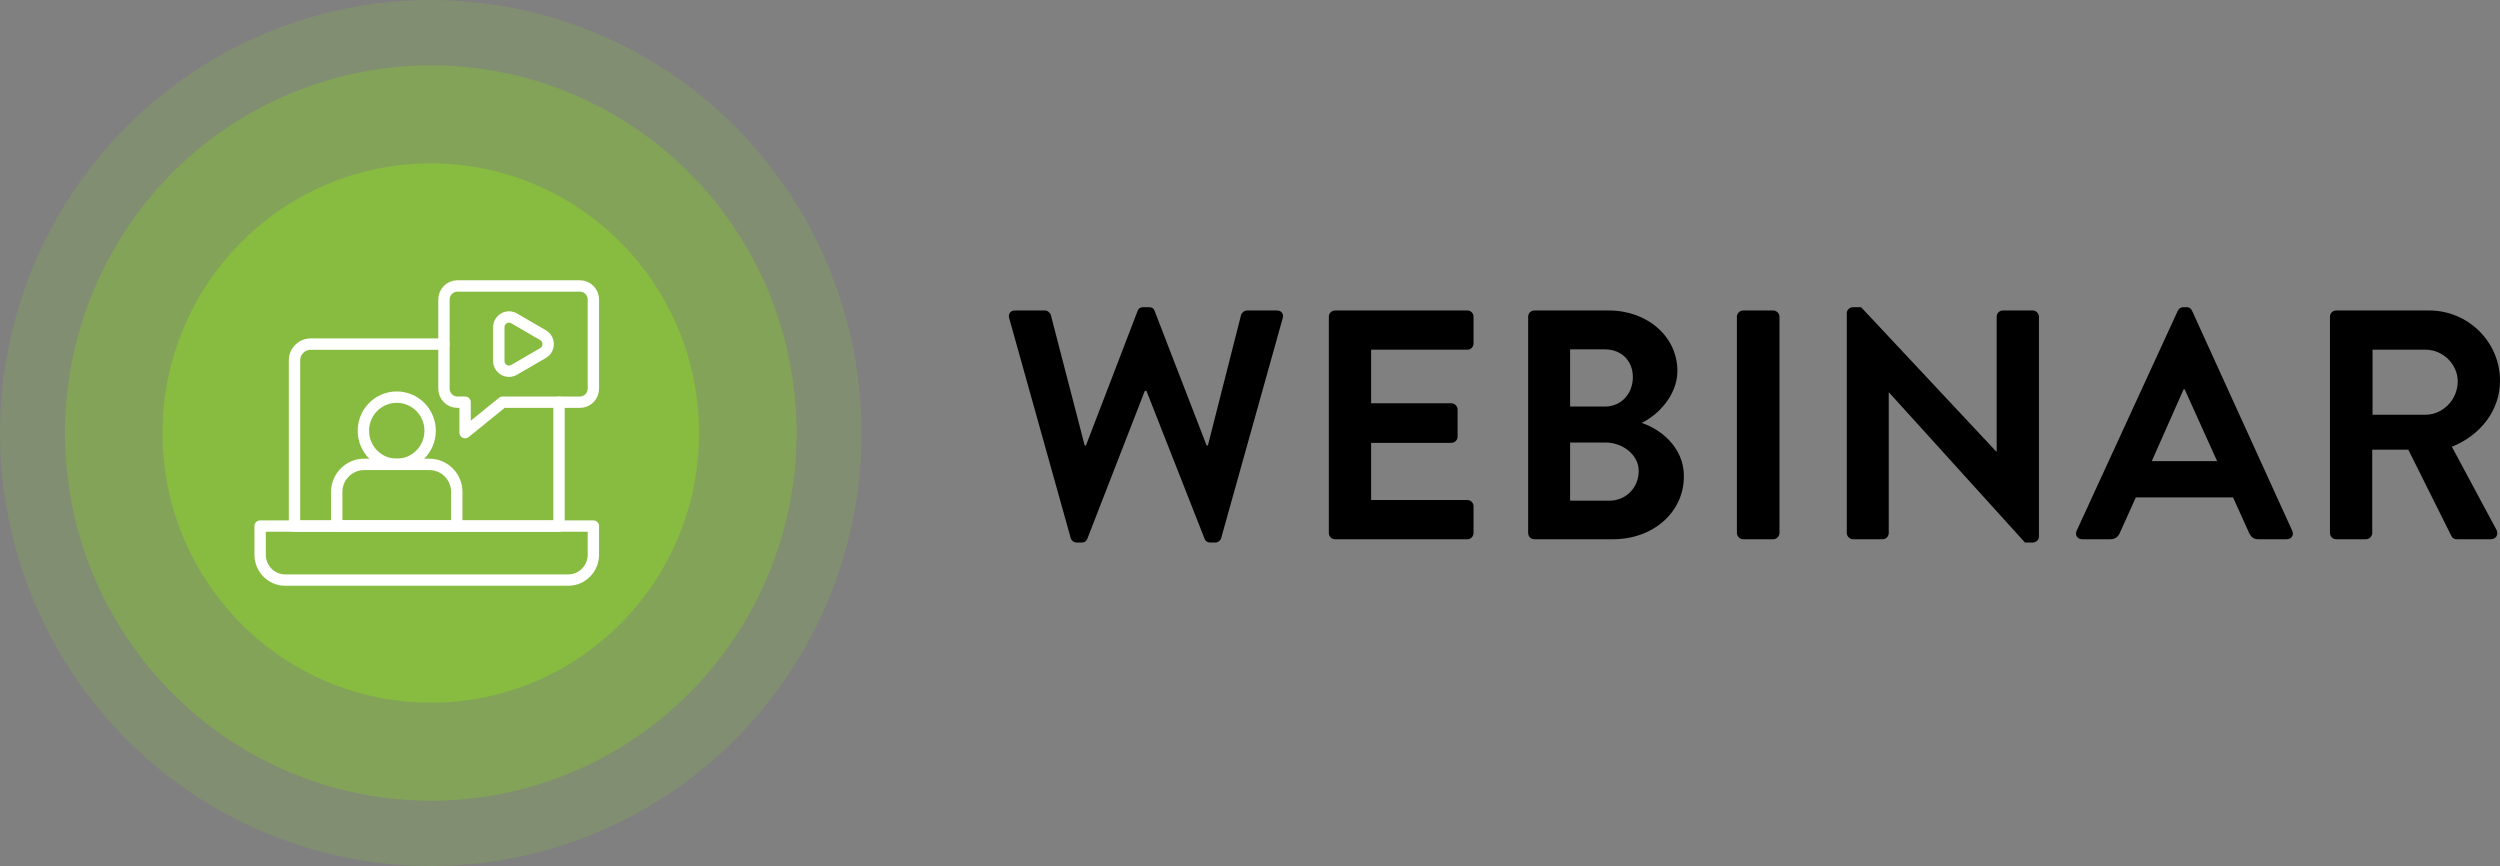<?xml version="1.0" encoding="UTF-8"?> <svg xmlns="http://www.w3.org/2000/svg" xmlns:xlink="http://www.w3.org/1999/xlink" width="433px" height="150px" viewBox="0 0 433 150" version="1.1"><rect x="0" y="0" width="433" height="150" fill="#808080" stroke="none"/><title>Group 7</title><g id="Page-1" stroke="none" stroke-width="1" fill="none" fill-rule="evenodd"><g id="Social-Images-/-1920-x-1400" transform="translate(-506, -59)"><g id="Group-7" transform="translate(506, 59)"><ellipse id="Oval" fill="#87BC40" opacity="0.228" cx="74.616" cy="75" rx="74.616" ry="75"></ellipse><ellipse id="Oval" fill="#86BB3F" opacity="0.498" cx="74.616" cy="75" rx="63.353" ry="63.679"></ellipse><g id="WEBINAR" transform="translate(174.741, 53.208)" fill="#000000" fill-rule="nonzero"><path d="M10.701,39.962 C10.814,40.415 11.265,40.755 11.715,40.755 L12.616,40.755 C13.179,40.755 13.404,40.472 13.573,40.132 L23.541,14.491 L23.823,14.491 L33.903,40.132 C34.015,40.472 34.353,40.755 34.86,40.755 L35.761,40.755 C36.212,40.755 36.662,40.415 36.775,39.962 L47.418,1.925 C47.643,1.132 47.193,0.566 46.405,0.566 L41.224,0.566 C40.773,0.566 40.323,0.962 40.21,1.358 L34.466,23.943 L34.241,23.943 L25.23,0.623 C25.118,0.283 24.836,0 24.273,0 L23.259,0 C22.696,0 22.415,0.283 22.302,0.623 L13.348,23.943 L13.123,23.943 L7.266,1.358 C7.154,0.962 6.703,0.566 6.253,0.566 L1.072,0.566 C0.283,0.566 -0.167,1.132 0.058,1.925 L10.701,39.962 Z" id="Path"></path><path d="M55.415,39.113 C55.415,39.679 55.865,40.189 56.485,40.189 L79.405,40.189 C80.024,40.189 80.475,39.679 80.475,39.113 L80.475,34.472 C80.475,33.906 80.024,33.396 79.405,33.396 L62.736,33.396 L62.736,23.491 L76.645,23.491 C77.208,23.491 77.715,23.038 77.715,22.415 L77.715,17.717 C77.715,17.151 77.208,16.642 76.645,16.642 L62.736,16.642 L62.736,7.358 L79.405,7.358 C80.024,7.358 80.475,6.849 80.475,6.283 L80.475,1.642 C80.475,1.075 80.024,0.566 79.405,0.566 L56.485,0.566 C55.865,0.566 55.415,1.075 55.415,1.642 L55.415,39.113 Z" id="Path"></path><path d="M89.935,39.113 C89.935,39.679 90.386,40.189 91.005,40.189 L104.633,40.189 C111.504,40.189 116.91,35.604 116.91,29.264 C116.91,24.057 112.574,21 109.589,20.038 C112.236,18.792 115.784,15.396 115.784,11.038 C115.784,5.094 110.603,0.566 103.901,0.566 L91.005,0.566 C90.386,0.566 89.935,1.075 89.935,1.642 L89.935,39.113 Z M97.2,17.208 L97.2,7.302 L103.226,7.302 C106.098,7.302 108.069,9.283 108.069,12.113 C108.069,14.943 106.098,17.208 103.226,17.208 L97.2,17.208 Z M97.2,33.509 L97.2,23.434 L103.338,23.434 C106.267,23.434 109.082,25.528 109.082,28.358 C109.082,31.302 106.83,33.509 104.014,33.509 L97.2,33.509 Z" id="Shape"></path><path d="M126.089,39.113 C126.089,39.679 126.596,40.189 127.159,40.189 L132.396,40.189 C132.96,40.189 133.466,39.679 133.466,39.113 L133.466,1.642 C133.466,1.075 132.96,0.566 132.396,0.566 L127.159,0.566 C126.596,0.566 126.089,1.075 126.089,1.642 L126.089,39.113 Z" id="Path"></path><path d="M145.123,39.113 C145.123,39.679 145.63,40.189 146.193,40.189 L151.318,40.189 C151.937,40.189 152.388,39.679 152.388,39.113 L152.388,14.774 L152.444,14.774 L175.984,40.755 L177.335,40.755 C177.898,40.755 178.405,40.302 178.405,39.736 L178.405,1.642 C178.405,1.075 177.898,0.566 177.335,0.566 L172.154,0.566 C171.535,0.566 171.084,1.075 171.084,1.642 L171.084,25.019 L171.028,25.019 L147.601,0 L146.193,0 C145.63,0 145.123,0.453 145.123,1.019 L145.123,39.113 Z" id="Path"></path><path d="M185.895,40.189 L190.794,40.189 C191.695,40.189 192.202,39.623 192.427,39.057 L195.187,32.943 L212.025,32.943 L214.784,39.057 C215.178,39.849 215.572,40.189 216.417,40.189 L221.317,40.189 C222.161,40.189 222.612,39.453 222.274,38.717 L204.929,0.623 C204.76,0.283 204.535,0 203.972,0 L203.409,0 C202.902,0 202.62,0.283 202.451,0.623 L184.938,38.717 C184.6,39.453 185.05,40.189 185.895,40.189 Z M197.946,26.66 L203.465,14.208 L203.634,14.208 L209.265,26.66 L197.946,26.66 Z" id="Shape"></path><path d="M228.806,39.113 C228.806,39.679 229.257,40.189 229.876,40.189 L235.057,40.189 C235.62,40.189 236.127,39.679 236.127,39.113 L236.127,24.679 L242.378,24.679 L249.868,39.679 C249.98,39.906 250.262,40.189 250.769,40.189 L256.682,40.189 C257.639,40.189 258.033,39.283 257.639,38.547 L249.924,24.17 C254.823,22.189 258.259,17.943 258.259,12.736 C258.259,6 252.74,0.566 245.982,0.566 L229.876,0.566 C229.257,0.566 228.806,1.075 228.806,1.642 L228.806,39.113 Z M236.183,18.623 L236.183,7.358 L245.363,7.358 C248.347,7.358 250.938,9.849 250.938,12.849 C250.938,16.019 248.347,18.623 245.363,18.623 L236.183,18.623 Z" id="Shape"></path></g><g id="Group-5" transform="translate(28.157, 28.302)"><ellipse id="Oval" fill="#88BC41" cx="46.459" cy="46.698" rx="46.459" ry="46.698"></ellipse><g id="Group-13" transform="translate(16.894, 21.226)" stroke="#FFFFFF" stroke-linecap="round" stroke-linejoin="round" stroke-width="1.968"><path d="M51.77,20.132 L51.77,41.594 L34.068,41.594 L13.272,41.594 L5.958,41.594 L5.958,12.888 C5.958,11.329 7.207,10.071 8.754,10.071 L31.84,10.071" id="Stroke-1"></path><path d="M53.358,50.943 L4.364,50.943 C1.954,50.943 0,48.975 0,46.546 L0,41.589 L57.722,41.589 L57.722,46.546 C57.722,48.975 55.768,50.943 53.358,50.943 Z" id="Stroke-3"></path><path d="M35.504,20.136 L35.504,25.405 L42.001,20.132 L51.77,20.132 L55.391,20.132 C56.681,20.132 57.722,19.082 57.722,17.793 L57.722,2.349 C57.722,1.06 56.681,0 55.391,0 L34.171,0 C32.882,0 31.84,1.06 31.84,2.349 L31.84,10.072 L31.84,17.793 C31.84,19.082 32.882,20.132 34.171,20.132 L35.504,20.136 Z" id="Stroke-5"></path><path d="M29.447,25.078 C29.447,28.295 26.859,30.902 23.667,30.902 C20.475,30.902 17.888,28.295 17.888,25.078 C17.888,21.862 20.475,19.255 23.667,19.255 C26.859,19.255 29.447,21.862 29.447,25.078 Z" id="Stroke-7"></path><path d="M34.064,41.589 L13.271,41.589 L13.271,35.686 C13.271,33.044 15.397,30.901 18.019,30.901 L29.315,30.901 C31.937,30.901 34.064,33.044 34.064,35.686 L34.064,41.589 Z" id="Stroke-9"></path><path d="M49.004,8.527 L43.997,5.615 C42.817,4.928 41.342,5.787 41.342,7.159 L41.342,12.984 C41.342,14.356 42.817,15.215 43.997,14.528 L49.004,11.616 C50.183,10.93 50.183,9.213 49.004,8.527 Z" id="Stroke-11"></path></g></g></g></g></g></svg> 